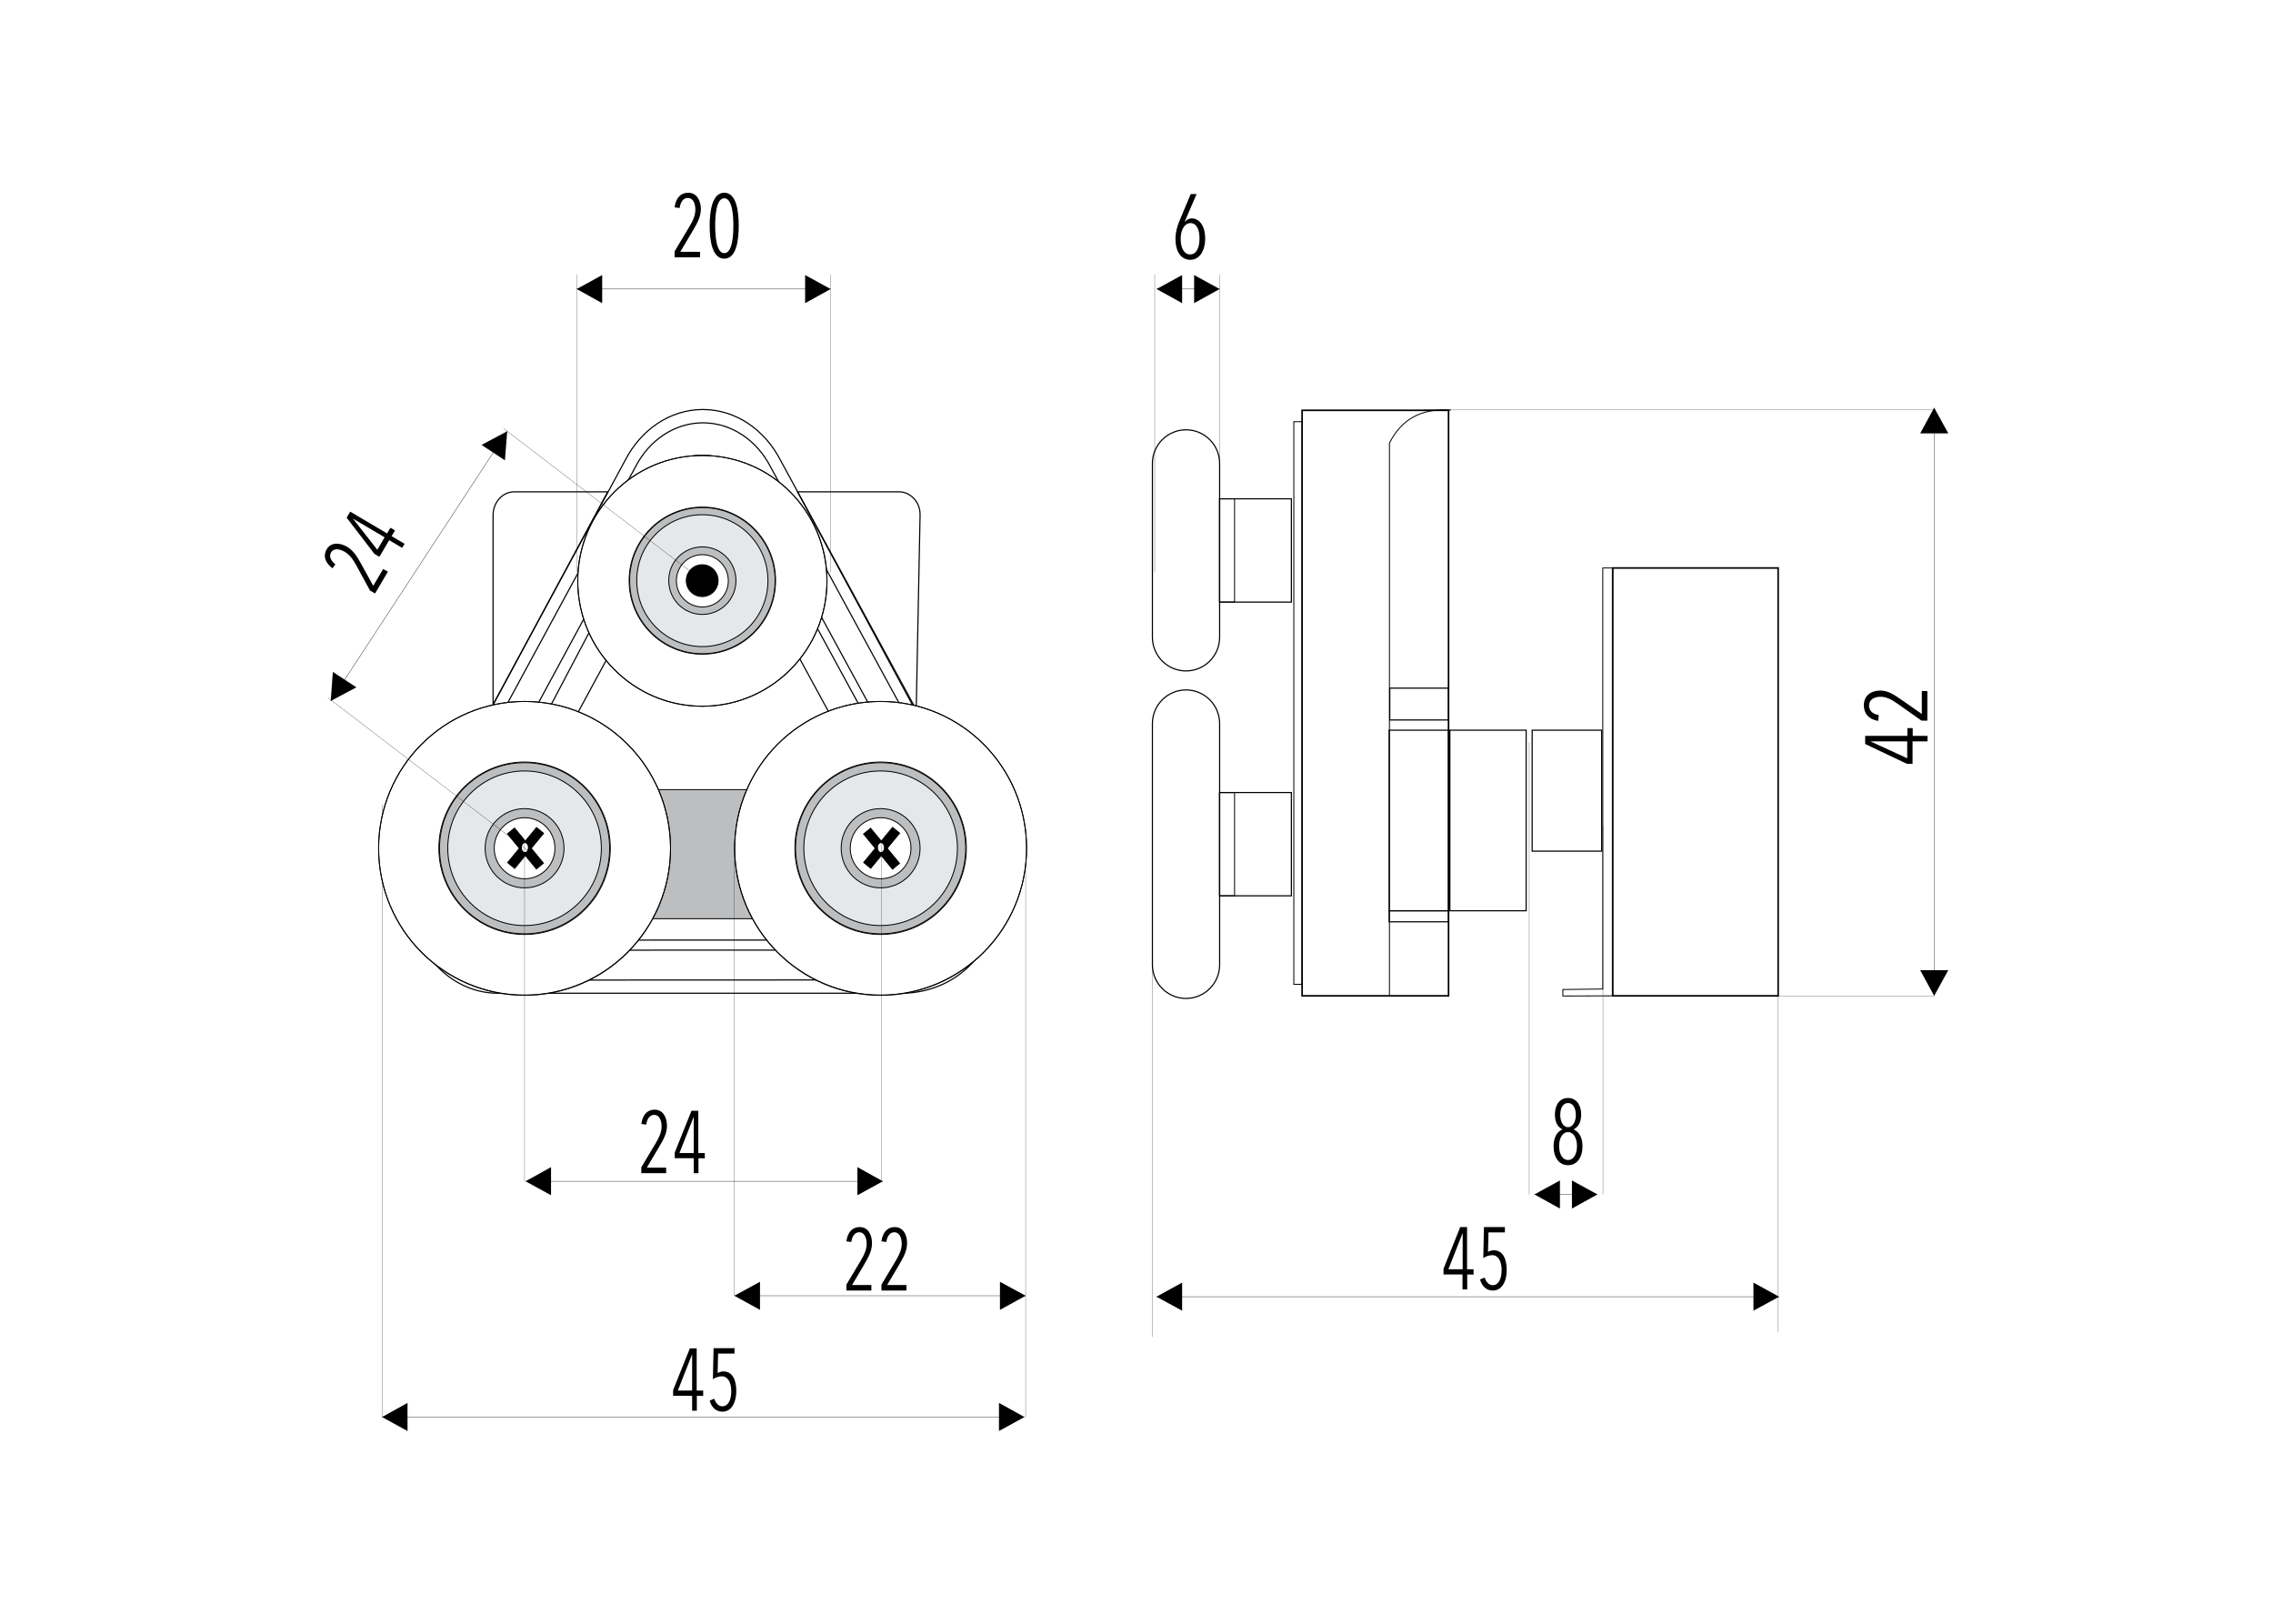 <svg xmlns="http://www.w3.org/2000/svg" xmlns:xlink="http://www.w3.org/1999/xlink" id="Layer_1" x="0px" y="0px" viewBox="0 0 1400 1000" style="enable-background:new 0 0 1400 1000;" xml:space="preserve"><style type="text/css">	.st0{fill:#FFFFFF;}	.st1{fill:none;stroke:#000000;stroke-width:0.142;stroke-miterlimit:22.926;}	.st2{fill-rule:evenodd;clip-rule:evenodd;fill:#FFFFFF;}	.st3{fill:none;stroke:#000000;stroke-width:0.709;stroke-miterlimit:22.926;}	.st4{fill:none;stroke:#000000;stroke-width:0.567;stroke-miterlimit:22.926;}	.st5{fill:none;stroke:#000000;stroke-width:0.992;stroke-miterlimit:22.926;}	.st6{fill:none;stroke:#000000;stroke-width:0.216;stroke-miterlimit:22.926;}	.st7{fill-rule:evenodd;clip-rule:evenodd;}	.st8{fill-rule:evenodd;clip-rule:evenodd;fill:#BCBEC0;}	.st9{fill-rule:evenodd;clip-rule:evenodd;fill:#E6E7E8;}	.st10{fill:none;stroke:#000000;stroke-width:0.567;stroke-miterlimit:22.926;}	.st11{fill:none;stroke:#000000;stroke-width:0.567;stroke-miterlimit:22.926;}	.st12{fill:none;stroke:#000000;stroke-width:0.567;stroke-miterlimit:22.926;}	.st13{fill:none;stroke:#FFFFFF;stroke-width:0.567;stroke-miterlimit:22.926;}</style><rect class="st0" width="1400" height="1000"></rect><g>	<line class="st1" x1="709.8" y1="567.7" x2="709.8" y2="823.4"></line>	<path class="st2" d="M730.5,424.9L730.5,424.9c-11.4,0-20.7,9.3-20.7,20.7v148.6c0,11.4,9.3,20.7,20.7,20.7s20.7-9.3,20.7-20.7  V445.6C751.2,434.2,741.9,424.9,730.5,424.9z"></path>	<path class="st3" d="M730.5,424.9L730.5,424.9c-11.4,0-20.7,9.3-20.7,20.7v148.6c0,11.4,9.3,20.7,20.7,20.7s20.7-9.3,20.7-20.7  V445.6C751.2,434.2,741.9,424.9,730.5,424.9z"></path>	<polygon class="st3" points="751.2,551.7 771.9,551.7 773.3,551.7 795.4,551.7 795.4,488.1 773.3,488.1 771.9,488.1 751.2,488.1    "></polygon>	<polygon class="st4" points="751.2,551.7 755.5,551.7 755.8,551.7 760.4,551.7 760.4,488.1 755.8,488.1 755.5,488.1 751.2,488.1    "></polygon>	<rect x="993.3" y="349.8" class="st5" width="101.9" height="263.5"></rect>	<polygon class="st4" points="987.2,349.8 993.3,349.8 993.3,613.3 962.6,613.4 962.6,609.4 987.2,609.1  "></polygon>	<polygon class="st3" points="943.7,524.2 963.7,524.2 965.1,524.2 986.5,524.2 986.5,449.7 965.1,449.7 963.7,449.7 943.7,449.7    "></polygon>	<rect x="802" y="252.7" class="st5" width="90.2" height="360.6"></rect>	<path class="st2" d="M730.5,264.7L730.5,264.7c-11.4,0-20.7,9.3-20.7,20.7v107.1c0,11.4,9.3,20.7,20.7,20.7s20.7-9.3,20.7-20.7  V285.4C751.2,274,741.9,264.7,730.5,264.7z"></path>	<path class="st3" d="M730.5,264.7L730.5,264.7c-11.4,0-20.7,9.3-20.7,20.7v107.1c0,11.4,9.3,20.7,20.7,20.7s20.7-9.3,20.7-20.7  V285.4C751.2,274,741.9,264.7,730.5,264.7z"></path>	<polygon class="st3" points="751.2,370.8 771.9,370.8 773.3,370.8 795.4,370.8 795.4,307.2 773.3,307.2 771.9,307.2 751.2,307.2    "></polygon>	<polygon class="st4" points="751.2,370.8 755.5,370.8 755.8,370.8 760.4,370.8 760.4,307.2 755.8,307.2 755.5,307.2 751.2,307.2    "></polygon>	<path class="st4" d="M855.8,613.3V272.9c7.1-14.2,19.1-21.7,37.9-20.3"></path>	<rect x="796.9" y="259.7" class="st4" width="5.1" height="346.5"></rect>	<polygon class="st3" points="940,560.9 918,560.9 916.5,560.9 893,560.9 893,449.7 916.5,449.7 918,449.7 940,449.7  "></polygon>	<polygon class="st3" points="892.2,443.4 875.2,443.4 874.1,443.4 856,443.4 856,423.8 874.1,423.8 875.2,423.8 892.2,423.8  "></polygon>	<polygon class="st3" points="892.2,560.9 875.1,560.9 873.9,560.9 855.6,560.9 855.6,449.7 873.9,449.7 875.1,449.7 892.2,449.7    "></polygon>	<polygon class="st3" points="892.2,560.9 875.1,560.9 873.9,560.9 855.6,560.9 855.6,567.7 873.9,567.7 875.1,567.7 892.2,567.7    "></polygon>	<path d="M903.7,784.9v9.2h-2.9v-9.2h-11.7v-3.5l10.3-25.7h4.2v26h4v3.3L903.7,784.9L903.7,784.9z M900.9,759.3L900.9,759.3  l-8.8,22.4h8.8V759.3z M919.5,794.8c-4,0-6.7-2.6-7.9-6.8l2.8-1.2c1,2.9,2.7,4.7,5.1,4.7c3.2,0,5.4-3.5,5.4-9.3  c0-5.5-2.1-9.2-5.9-9.2c-1.7,0-4,0.8-5.4,1.8l0.4-19.1h12.9v3.3h-10.1l-0.3,12c1-0.6,2.5-1,3.5-1c5.5,0,8,5,8,12.1  C928,790.1,924.5,794.8,919.5,794.8z"></path>	<line class="st6" x1="712.3" y1="798.6" x2="1095.8" y2="798.6"></line>	<polygon class="st7" points="728.1,789.9 712.3,798.6 728.1,807.2  "></polygon>	<polygon class="st7" points="1080,789.9 1095.8,798.6 1080,807.2  "></polygon>	<line class="st1" x1="1064.3" y1="613.3" x2="1191.3" y2="613.3"></line>	<line class="st1" x1="877" y1="252.4" x2="1191.3" y2="252.4"></line>	<path d="M1171.2,431l12.5,8.7v-14.1h3.4v18.2h-3.6l-14.9-10.5c-3.7-2.6-6.9-4.2-10.3-4.2c-3.8,0-7.1,1.7-7.1,5.4  c0,3.1,2.1,5.2,6,5.9l-0.4,3.6c-5.8-1-8.8-4.5-8.8-9.7c0-6,4.6-9,10-9C1162.9,425.3,1166.3,427.6,1171.2,431z M1178,453.2h9.2v3.4  h-9.2v13.8h-3.5l-25.7-12.2v-5h26v-4.8h3.3v4.8H1178z M1152.3,456.6v0.1l22.4,10.3v-10.4H1152.3z"></path>	<line class="st6" x1="1191.3" y1="251.1" x2="1191.3" y2="613.3"></line>	<polygon class="st7" points="1200,266.9 1191.3,251.1 1182.7,266.9  "></polygon>	<polygon class="st7" points="1200,597.5 1191.3,613.3 1182.7,597.5  "></polygon>	<line class="st1" x1="711.2" y1="169" x2="711.2" y2="352.3"></line>	<line class="st1" x1="751.2" y1="169" x2="751.2" y2="352.3"></line>	<path d="M733.1,160c-5.7,0-9.1-5.2-9.1-12.9c0-3.7,0.9-7.3,2.4-10.9l7-16.7h3.6l-7.3,17l0.1,0.1c1-1.3,2.6-2.1,4.3-2.1  c3.9,0,8.2,3.6,8.2,12.6C742.2,154.9,738.6,160,733.1,160z M733.2,137.4c-3.6,0-6,4.2-6,9.7c0,5.8,2.2,9.6,5.9,9.6s5.7-4,5.7-9.7  C738.9,141.4,737,137.4,733.2,137.4z"></path>	<line class="st6" x1="712.4" y1="178" x2="751.2" y2="178"></line>	<polygon class="st7" points="728.1,169.4 712.4,178 728.1,186.7  "></polygon>	<polygon class="st7" points="735.5,169.4 751.2,178 735.5,186.7  "></polygon>	<line class="st6" x1="452.3" y1="798" x2="631.7" y2="798"></line>	<polygon class="st7" points="468.1,789.4 452.3,798 468.1,806.7  "></polygon>	<polygon class="st7" points="615.9,789.4 631.7,798 615.9,806.7  "></polygon>	<path d="M532.2,778.9l-7.4,12.5h11.9v3.4h-15.4v-3.6l8.9-14.9c2.2-3.7,3.6-6.9,3.6-10.3c0-3.8-1.5-7.1-4.5-7.1c-2.6,0-4.4,2.1-5,6  l-3-0.4c0.8-5.8,3.8-8.8,8.2-8.8c5.1,0,7.6,4.6,7.6,10C537,770.6,535,774,532.2,778.9z M553.8,778.9l-7.4,12.5h11.9v3.4h-15.4v-3.6  l8.9-14.9c2.2-3.7,3.6-6.9,3.6-10.3c0-3.8-1.5-7.1-4.5-7.1c-2.6,0-4.4,2.1-5,6l-3-0.4c0.8-5.8,3.8-8.8,8.2-8.8  c5.1,0,7.6,4.6,7.6,10C558.6,770.6,556.6,774,553.8,778.9z"></path>	<path class="st3" d="M310.1,603.6l246.8-0.1c27.8-1,51.4-21.6,51.4-54.9c0-8.9-1.9-17.6-5.5-25.5l-128-235.2c0-0.1-0.1-0.1-0.1-0.2  c-8.7-16.9-24.5-27.3-41.7-27.3s-33.1,10.4-41.7,27.3c0,0.1-0.1,0.1-0.1,0.2L263.8,523.2c-3.6,7.8-5.4,16.5-5.4,25.3  c0,30.4,21.6,55,48.2,55C307.8,603.5,309,603.4,310.1,603.6z M309.5,611.7c-0.1-0.1-2.5,0-2.8,0c-30.6,0-55.5-28.3-55.5-63.2  c0-10.6,2.3-20.6,6.4-29.4L385,283.6c9.6-18.8,27.5-31.4,47.9-31.4s38.3,12.6,47.9,31.4L609,519.1c4.1,8.8,6.4,18.9,6.4,29.5  c0,36.2-25.2,61.9-58.4,63.1L309.5,611.7z"></path>	<path class="st3" d="M311.1,558.6l245.1-0.1c5.7-0.3,12.7-2.3,12.7-10c0-1.3-0.2-2.5-0.6-3.7l-127-233.3c-0.1-0.2-0.2-0.3-0.2-0.5  c-0.1-0.2-0.3-0.5-0.4-0.7c-1.6-3.1-4.5-5-7.6-5c-3.2,0-6,1.9-7.6,5c-0.2,0.4-0.4,0.8-0.6,1.2L298.5,544.9  c-0.4,1.2-0.6,2.4-0.6,3.7c0,5.3,3.7,9.9,8.3,10C307.8,558.6,309.5,558.5,311.1,558.6z M310.6,585.2l246.1-0.1  c18.9-0.8,35.5-13.4,35.5-36.5c0-5.7-1.1-11.3-3.4-16.4L461,297.5c0-0.1-0.1-0.1-0.1-0.2c-0.1-0.1-0.1-0.3-0.2-0.4  c-5.8-11.3-16.7-16.5-28.1-16.5c-11.5,0-21.7,5.2-27.4,16.5c-0.1,0.3-0.3,0.5-0.3,0.5l-127,234.8c-2.2,5.1-3.4,10.6-3.4,16.3  c0,20.1,14.2,36.5,31.9,36.6C307.8,585.1,309.2,585.1,310.6,585.2z"></path>	<path class="st3" d="M314.3,579l242.2-0.1c15.9-0.7,30.3-10.7,30.3-30.4c0-4.7-0.9-9.2-2.7-13.4L456.5,300.8c0-0.1-0.1-0.2-0.1-0.3  c-0.1-0.2-0.2-0.3-0.2-0.5c-4.8-9.4-13.6-15.1-23.1-15.1s-18.3,5.8-23.1,15.1c-0.1,0.2-0.2,0.5-0.4,0.7L286.2,535.2  c-1.8,4.2-2.7,8.7-2.7,13.4c0,16.7,11.8,30.4,26.4,30.5C311.4,579,312.8,579,314.3,579z"></path>	<path class="st3" d="M491.2,302.9h62.5c7.2,0,13.2,6.4,13,14.3l-2.4,121.2L491.2,302.9z"></path>	<path class="st3" d="M316.7,302.9h57.6l-70.6,131.2V317.3C303.7,309.4,309.5,302.9,316.7,302.9z"></path>	<rect x="352.6" y="486.3" class="st8" width="170.1" height="79.5"></rect>	<rect x="352.6" y="486.3" class="st4" width="170.1" height="79.5"></rect>	<path class="st2" d="M432.6,280.5c42.4,0,76.7,34.6,76.7,77.3S475,435,432.6,435s-76.7-34.6-76.7-77.3S390.2,280.5,432.6,280.5z"></path>	<path class="st4" d="M432.6,280.5c42.4,0,76.7,34.6,76.7,77.3S475,435,432.6,435s-76.7-34.6-76.7-77.3S390.2,280.5,432.6,280.5z"></path>	<ellipse class="st9" cx="432.6" cy="357.6" rx="45.1" ry="45.3"></ellipse>	<ellipse class="st4" cx="432.6" cy="357.6" rx="45.1" ry="45.3"></ellipse>	<path class="st2" d="M432.6,338.5c10.5,0,19,8.6,19,19.1s-8.5,19.1-19,19.1s-19-8.6-19-19.1S422.1,338.5,432.6,338.5z"></path>	<path class="st4" d="M432.6,338.5c10.5,0,19,8.6,19,19.1s-8.5,19.1-19,19.1s-19-8.6-19-19.1S422.1,338.5,432.6,338.5z"></path>	<path class="st4" d="M432.6,280.5c42.4,0,76.8,34.6,76.8,77.2s-34.4,77.2-76.8,77.2s-76.8-34.6-76.8-77.2  C355.8,315,390.1,280.5,432.6,280.5z"></path>	<path class="st8" d="M432.6,341.6c8.8,0,16,7.2,16,16.1s-7.2,16.1-16,16.1s-16-7.2-16-16.1C416.6,348.8,423.7,341.6,432.6,341.6z   M432.6,336.8c11.5,0,20.7,9.3,20.7,20.8s-9.3,20.8-20.7,20.8c-11.5,0-20.7-9.3-20.7-20.8C411.8,346.1,421.1,336.8,432.6,336.8z"></path>	<path class="st4" d="M432.6,341.6c8.8,0,16,7.2,16,16.1s-7.2,16.1-16,16.1s-16-7.2-16-16.1C416.6,348.8,423.7,341.6,432.6,341.6z   M432.6,336.8c11.5,0,20.7,9.3,20.7,20.8s-9.3,20.8-20.7,20.8c-11.5,0-20.7-9.3-20.7-20.8C411.8,346.1,421.1,336.8,432.6,336.8z"></path>	<path class="st8" d="M432.6,317c22.3,0,40.4,18.2,40.4,40.6s-18.1,40.6-40.4,40.6s-40.4-18.2-40.4-40.6  C392.1,335.2,410.2,317,432.6,317z M432.6,312.6c24.7,0,44.8,20.2,44.8,45c0,24.9-20.1,45-44.8,45c-24.7,0-44.8-20.2-44.8-45  C387.8,332.8,407.8,312.6,432.6,312.6z"></path>	<path class="st4" d="M432.6,317c22.3,0,40.4,18.2,40.4,40.6s-18.1,40.6-40.4,40.6s-40.4-18.2-40.4-40.6  C392.1,335.2,410.2,317,432.6,317z M432.6,312.6c24.7,0,44.8,20.2,44.8,45c0,24.9-20.1,45-44.8,45c-24.7,0-44.8-20.2-44.8-45  C387.8,332.8,407.8,312.6,432.6,312.6z"></path>	<ellipse class="st7" cx="432.5" cy="357.6" rx="9.8" ry="9.8"></ellipse>	<ellipse class="st10" cx="432.5" cy="357.6" rx="9.8" ry="9.8"></ellipse>	<line class="st1" x1="355.2" y1="169" x2="355.2" y2="352.3"></line>	<line class="st1" x1="511.6" y1="169" x2="511.6" y2="352.3"></line>	<line class="st6" x1="355.2" y1="178" x2="511.6" y2="178"></line>	<polygon class="st7" points="370.9,169.4 355.2,178 370.9,186.7  "></polygon>	<polygon class="st7" points="495.9,169.4 511.6,178 495.9,186.7  "></polygon>	<path d="M426.6,142.3l-7.6,12.8h12.2v3.4h-15.7v-3.7l9.1-15.2c2.3-3.8,3.7-7.1,3.7-10.5c0-3.9-1.5-7.2-4.6-7.2  c-2.7,0-4.5,2.2-5.1,6.2l-3.1-0.4c0.8-5.9,3.8-9,8.4-9c5.2,0,7.8,4.7,7.8,10.3C431.5,133.9,429.5,137.4,426.6,142.3z M446.1,159.3  c-7.4,0-9-11.1-9-20.3c0-9.1,1.6-20.3,9-20.3s8.9,11.1,8.9,20.3S453.5,159.3,446.1,159.3z M446.1,122.1c-5.1,0-5.6,11.3-5.6,16.9  c0,5.7,0.6,16.9,5.6,16.9c5.1,0,5.6-11.3,5.6-16.9C451.7,133.4,451.2,122.1,446.1,122.1z"></path>	<line class="st1" x1="235.3" y1="495.4" x2="235.3" y2="872.7"></line>	<path d="M429.2,859.6v9.2h-2.9v-9.2h-11.7v-3.5l10.3-25.7h4.2v26h4v3.3L429.2,859.6L429.2,859.6z M426.3,834L426.3,834l-8.8,22.4  h8.8V834z M445,869.4c-4,0-6.7-2.6-7.9-6.8l2.8-1.2c1,2.9,2.7,4.7,5.1,4.7c3.2,0,5.4-3.5,5.4-9.3c0-5.5-2.1-9.2-5.9-9.2  c-1.7,0-4,0.8-5.4,1.8l0.4-19.1h12.9v3.3h-10.1l-0.3,12c1-0.6,2.5-1,3.5-1c5.5,0,8,5,8,12.1C453.4,864.8,449.9,869.4,445,869.4z"></path>	<line class="st1" x1="631.7" y1="509.4" x2="631.7" y2="872.7"></line>	<line class="st6" x1="235.3" y1="872.7" x2="631" y2="872.7"></line>	<polygon class="st7" points="251,864 235.3,872.7 251,881.3  "></polygon>	<polygon class="st7" points="615.3,864 631,872.7 615.3,881.3  "></polygon>	<ellipse class="st2" cx="323.1" cy="522.5" rx="89.9" ry="90.5"></ellipse>	<ellipse class="st4" cx="323.1" cy="522.5" rx="89.9" ry="90.5"></ellipse>	<path class="st9" d="M323.1,469.3c29.1,0,52.8,23.8,52.8,53.1s-23.6,53.1-52.8,53.1c-29.1,0-52.8-23.8-52.8-53.1  C270.3,493.1,294,469.3,323.1,469.3z"></path>	<path class="st4" d="M323.1,469.3c29.1,0,52.8,23.8,52.8,53.1s-23.6,53.1-52.8,53.1c-29.1,0-52.8-23.8-52.8-53.1  C270.3,493.1,294,469.3,323.1,469.3z"></path>	<path class="st2" d="M323.1,500c12.3,0,22.3,10,22.3,22.4s-10,22.4-22.3,22.4s-22.3-10-22.3-22.4C300.8,510,310.8,500,323.1,500z"></path>	<path class="st4" d="M323.1,500c12.3,0,22.3,10,22.3,22.4s-10,22.4-22.3,22.4s-22.3-10-22.3-22.4C300.8,510,310.8,500,323.1,500z"></path>	<path class="st4" d="M323.1,432c49.7,0,89.9,40.5,89.9,90.4s-40.3,90.4-89.9,90.4c-49.7,0-89.9-40.5-89.9-90.4  C233.2,472.5,273.4,432,323.1,432z"></path>	<path class="st8" d="M323.1,503.6c10.3,0,18.7,8.4,18.7,18.8s-8.4,18.8-18.7,18.8c-10.3,0-18.7-8.4-18.7-18.8  C304.4,512,312.8,503.6,323.1,503.6z M323.1,498c13.4,0,24.3,10.9,24.3,24.4c0,13.5-10.9,24.4-24.3,24.4s-24.3-10.9-24.3-24.4  C298.8,508.9,309.7,498,323.1,498z"></path>	<path class="st4" d="M323.1,503.6c10.3,0,18.7,8.4,18.7,18.8s-8.4,18.8-18.7,18.8c-10.3,0-18.7-8.4-18.7-18.8  C304.4,512,312.8,503.6,323.1,503.6z M323.1,498c13.4,0,24.3,10.9,24.3,24.4c0,13.5-10.9,24.4-24.3,24.4s-24.3-10.9-24.3-24.4  C298.8,508.9,309.7,498,323.1,498z"></path>	<path class="st8" d="M323.1,474.8c26.1,0,47.3,21.3,47.3,47.6S349.2,570,323.1,570s-47.3-21.3-47.3-47.6S297,474.8,323.1,474.8z   M323.1,469.7c29,0,52.4,23.6,52.4,52.7c0,29.1-23.5,52.7-52.4,52.7c-29,0-52.4-23.6-52.4-52.7S294.1,469.7,323.1,469.7z"></path>	<path class="st4" d="M323.1,474.8c26.1,0,47.3,21.3,47.3,47.6S349.2,570,323.1,570s-47.3-21.3-47.3-47.6S297,474.8,323.1,474.8z   M323.1,469.7c29,0,52.4,23.6,52.4,52.7c0,29.1-23.5,52.7-52.4,52.7c-29,0-52.4-23.6-52.4-52.7S294.1,469.7,323.1,469.7z"></path>			<rect x="320.8" y="508.3" transform="matrix(0.772 -0.636 0.636 0.772 -258.354 325.15)" class="st7" width="5.6" height="28"></rect>			<rect x="320.8" y="508.3" transform="matrix(0.772 -0.636 0.636 0.772 -258.354 325.15)" class="st11" width="5.6" height="28"></rect>	<rect x="309.6" y="519.5" transform="matrix(0.636 -0.772 0.772 0.636 -285.293 439.86)" class="st7" width="28" height="5.6"></rect>			<rect x="309.6" y="519.5" transform="matrix(0.636 -0.772 0.772 0.636 -285.293 439.86)" class="st12" width="28" height="5.6"></rect>	<path class="st2" d="M323.3,519.5c-0.9,0-1.6,1.1-1.6,2.5s0.7,2.5,1.6,2.5s1.6-1.1,1.6-2.5S324.2,519.5,323.3,519.5z"></path>	<path class="st13" d="M323.3,519.5c-0.9,0-1.6,1.1-1.6,2.5s0.7,2.5,1.6,2.5s1.6-1.1,1.6-2.5S324.2,519.5,323.3,519.5z"></path>	<ellipse class="st2" cx="542.4" cy="522.5" rx="89.9" ry="90.5"></ellipse>	<ellipse class="st4" cx="542.4" cy="522.5" rx="89.9" ry="90.5"></ellipse>	<ellipse class="st9" cx="542.4" cy="522.4" rx="52.8" ry="53.1"></ellipse>	<ellipse class="st4" cx="542.4" cy="522.4" rx="52.8" ry="53.1"></ellipse>	<path class="st2" d="M542.4,500c12.3,0,22.3,10,22.3,22.4s-10,22.4-22.3,22.4s-22.3-10-22.3-22.4C520.1,510,530.1,500,542.4,500z"></path>	<path class="st4" d="M542.4,500c12.3,0,22.3,10,22.3,22.4s-10,22.4-22.3,22.4s-22.3-10-22.3-22.4C520.1,510,530.1,500,542.4,500z"></path>	<path class="st4" d="M542.4,432c49.7,0,89.9,40.5,89.9,90.4s-40.3,90.4-89.9,90.4c-49.7,0-89.9-40.5-89.9-90.4  C452.5,472.5,492.7,432,542.4,432z"></path>	<path class="st8" d="M542.4,503.6c10.3,0,18.7,8.4,18.7,18.8s-8.4,18.8-18.7,18.8s-18.7-8.4-18.7-18.8  C523.7,512,532,503.6,542.4,503.6z M542.4,498c13.4,0,24.3,10.9,24.3,24.4c0,13.5-10.9,24.4-24.3,24.4c-13.4,0-24.3-10.9-24.3-24.4  C518.1,508.9,529,498,542.4,498z"></path>	<path class="st4" d="M542.4,503.6c10.3,0,18.7,8.4,18.7,18.8s-8.4,18.8-18.7,18.8s-18.7-8.4-18.7-18.8  C523.7,512,532,503.6,542.4,503.6z M542.4,498c13.4,0,24.3,10.9,24.3,24.4c0,13.5-10.9,24.4-24.3,24.4c-13.4,0-24.3-10.9-24.3-24.4  C518.1,508.9,529,498,542.4,498z"></path>	<path class="st8" d="M542.4,474.8c26.1,0,47.3,21.3,47.3,47.6S568.5,570,542.4,570s-47.3-21.3-47.3-47.6S516.2,474.8,542.4,474.8z   M542.4,469.7c29,0,52.4,23.6,52.4,52.7c0,29.1-23.5,52.7-52.4,52.7c-29,0-52.4-23.6-52.4-52.7  C489.9,493.3,513.4,469.7,542.4,469.7z"></path>	<path class="st4" d="M542.4,474.8c26.1,0,47.3,21.3,47.3,47.6S568.5,570,542.4,570s-47.3-21.3-47.3-47.6S516.2,474.8,542.4,474.8z   M542.4,469.7c29,0,52.4,23.6,52.4,52.7c0,29.1-23.5,52.7-52.4,52.7c-29,0-52.4-23.6-52.4-52.7  C489.9,493.3,513.4,469.7,542.4,469.7z"></path>			<rect x="540" y="508.4" transform="matrix(0.772 -0.636 0.636 0.772 -208.316 464.601)" class="st7" width="5.6" height="28"></rect>			<rect x="540" y="508.4" transform="matrix(0.772 -0.636 0.636 0.772 -208.316 464.601)" class="st11" width="5.6" height="28"></rect>			<rect x="528.9" y="519.5" transform="matrix(0.636 -0.772 0.772 0.636 -205.462 609.078)" class="st7" width="28" height="5.6"></rect>			<rect x="528.9" y="519.5" transform="matrix(0.636 -0.772 0.772 0.636 -205.462 609.078)" class="st12" width="28" height="5.6"></rect>	<path class="st2" d="M542.6,519.5c-0.9,0-1.6,1.1-1.6,2.5s0.7,2.5,1.6,2.5c0.9,0,1.6-1.1,1.6-2.5  C544.2,520.6,543.5,519.5,542.6,519.5z"></path>	<path class="st13" d="M542.6,519.5c-0.9,0-1.6,1.1-1.6,2.5s0.7,2.5,1.6,2.5c0.9,0,1.6-1.1,1.6-2.5  C544.2,520.6,543.5,519.5,542.6,519.5z"></path>	<line class="st1" x1="452.3" y1="518.6" x2="452.3" y2="798"></line>	<line class="st1" x1="323.1" y1="727.5" x2="323.1" y2="519.4"></line>	<line class="st6" x1="323.7" y1="727.5" x2="543.8" y2="727.5"></line>	<polygon class="st7" points="339.4,718.8 323.7,727.5 339.4,736.1  "></polygon>	<polygon class="st7" points="528.1,718.8 543.8,727.5 528.1,736.1  "></polygon>	<path d="M222.8,347.9l7.1,12.9l6.1-10.4l2.9,1.7l-7.9,13.4l-3.1-1.8l-8.4-15.4c-2.1-3.9-4.2-6.7-7.1-8.4c-3.3-2-6.9-2.4-8.5,0.3  c-1.3,2.3-0.4,4.9,2.7,7.4l-1.9,2.4c-4.6-3.7-5.8-7.8-3.5-11.7c2.6-4.4,7.9-4.3,12.7-1.5C218,339.4,220,342.9,222.8,347.9z   M241.2,330.2l8,4.7l-1.5,2.5l-8-4.7l-6,10.2l-3.1-1.8l-17.1-22.3l2.2-3.7l22.7,13.4l2.1-3.5l2.8,1.7L241.2,330.2z M217.4,319.4  L217.4,319.4l15,19.2l4.5-7.7L217.4,319.4z"></path>	<line class="st1" x1="542.9" y1="727.5" x2="542.9" y2="519.4"></line>	<line class="st1" x1="324.7" y1="523.6" x2="202" y2="429.7"></line>	<line class="st1" x1="432.9" y1="357.8" x2="310.2" y2="263.9"></line>	<line class="st6" x1="312.4" y1="265.6" x2="203.7" y2="431.7"></line>	<polygon class="st7" points="311,283.5 312.4,265.6 296.6,274  "></polygon>	<polygon class="st7" points="219.5,423.3 203.7,431.7 205,413.8  "></polygon>	<path d="M405.8,706.6l-7.4,12.5h11.9v3.4H395v-3.6l8.9-14.9c2.2-3.7,3.6-6.9,3.6-10.3c0-3.8-1.5-7.1-4.5-7.1c-2.6,0-4.4,2.1-5,6  l-3-0.4c0.8-5.8,3.8-8.8,8.2-8.8c5.1,0,7.6,4.6,7.6,10C410.7,698.3,408.7,701.7,405.8,706.6z M430.2,713.3v9.2h-2.9v-9.2h-11.7  v-3.5l10.3-25.7h4.2v26h4v3.3L430.2,713.3L430.2,713.3z M427.3,687.7L427.3,687.7l-8.8,22.4h8.8V687.7z"></path>	<line class="st1" x1="1095.2" y1="589.7" x2="1095.2" y2="820.5"></line>	<path d="M965.8,717.6c-5.5,0-8.9-4.7-8.9-11.6c0-5.4,2-9,5.4-10.4v-0.1c-3.1-1.5-4.6-4.8-4.6-9.1c0-5.6,2.7-10.2,8.1-10.2  c5.3,0,8.1,4.6,8.1,10.2c0,4.3-1.6,7.6-4.6,9.1v0.1c3.4,1.5,5.4,5,5.4,10.4C974.7,712.9,971.3,717.6,965.8,717.6z M965.8,697.2  c-3.3,0-5.5,3.6-5.5,8.6c0,4.8,2,8.6,5.5,8.6s5.5-3.7,5.5-8.6C971.3,700.8,969.1,697.2,965.8,697.2z M965.8,679.3  c-3.1,0-4.8,3.1-4.8,7.4c0,4,1.8,7.5,4.8,7.5s4.8-3.5,4.8-7.5C970.6,682.4,968.8,679.3,965.8,679.3z"></path>	<line class="st6" x1="945.1" y1="735.6" x2="983.9" y2="735.6"></line>	<polygon class="st7" points="960.8,727 945.1,735.6 960.8,744.3  "></polygon>	<polygon class="st7" points="968.2,727 983.9,735.6 968.2,744.3  "></polygon>	<line class="st1" x1="987.3" y1="735.6" x2="987.3" y2="508.7"></line>	<line class="st1" x1="941.9" y1="735.6" x2="941.9" y2="457.1"></line></g></svg>